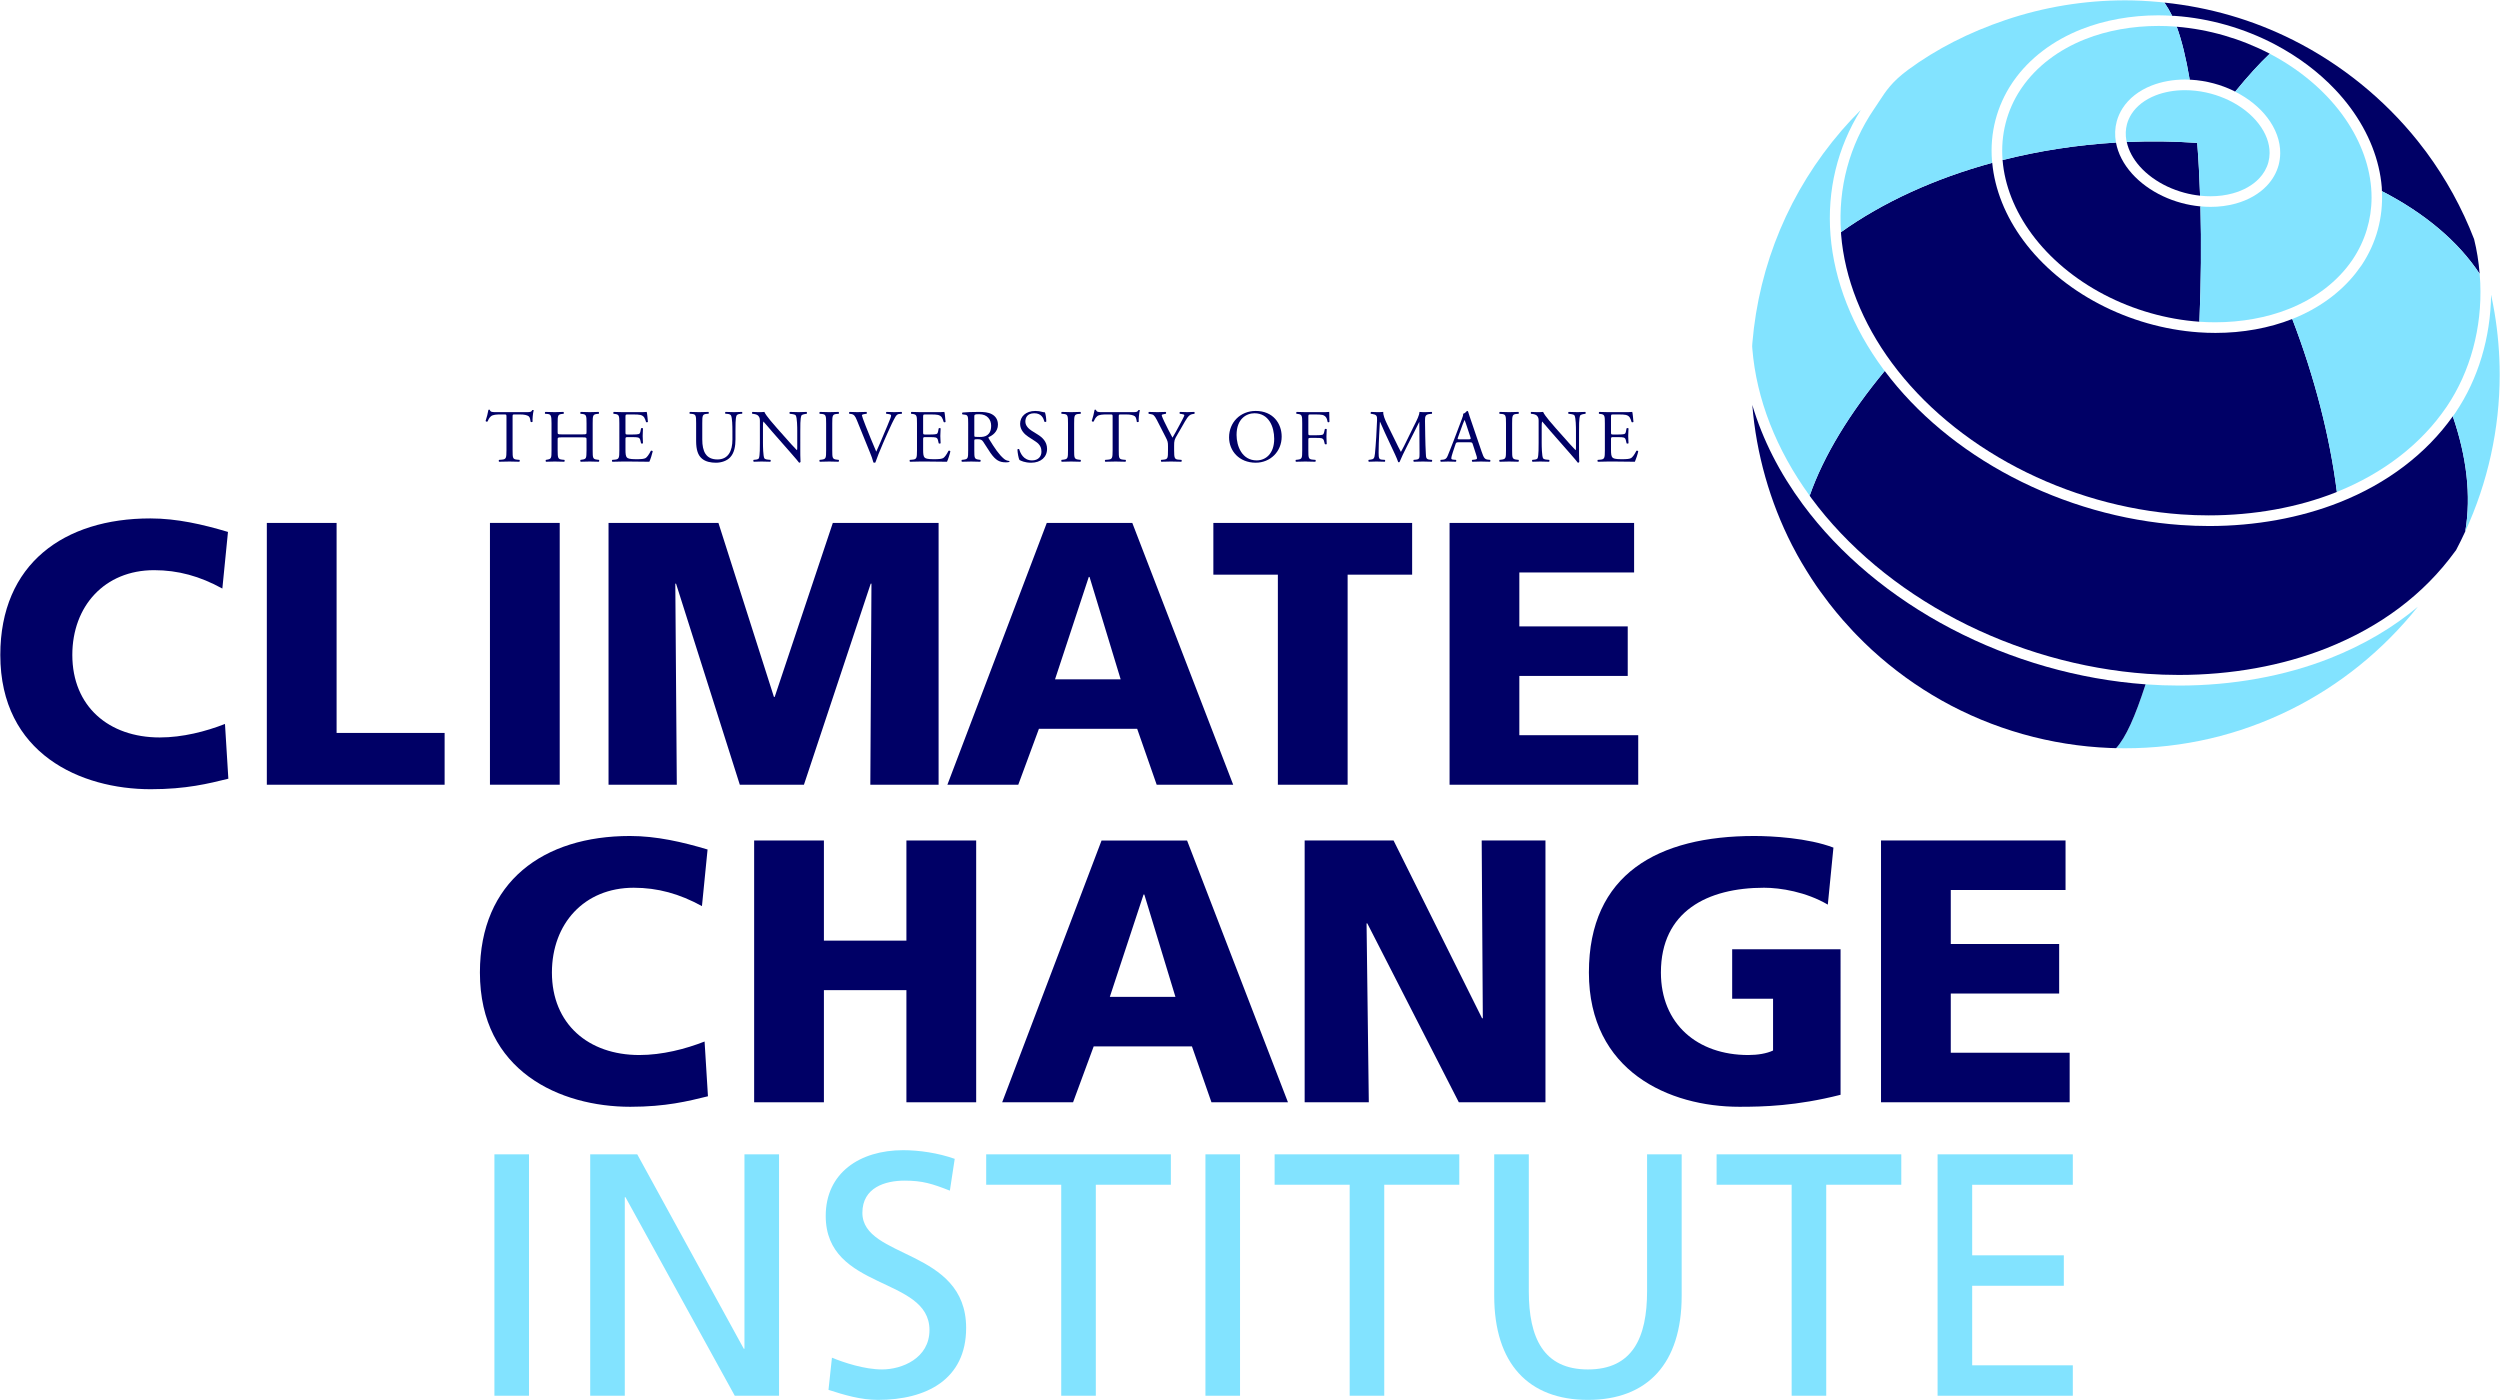 <?xml version="1.0" encoding="UTF-8" standalone="no"?>
<!-- Created with Inkscape (http://www.inkscape.org/) -->

<svg
   xmlns:dc="http://purl.org/dc/elements/1.1/"
   xmlns:cc="http://creativecommons.org/ns#"
   xmlns:rdf="http://www.w3.org/1999/02/22-rdf-syntax-ns#"
   xmlns:svg="http://www.w3.org/2000/svg"
   xmlns="http://www.w3.org/2000/svg"
   xmlns:sodipodi="http://sodipodi.sourceforge.net/DTD/sodipodi-0.dtd"
   xmlns:inkscape="http://www.inkscape.org/namespaces/inkscape"
   id="svg3355"
   version="1.1"
   inkscape:version="0.91 r13725"
   xml:space="preserve"
   width="500.263"
   height="280.188"
   viewBox="0 0 500.263 280.188"
   sodipodi:docname="ccilogo.svg"><defs
     id="defs3359" /><sodipodi:namedview
     pagecolor="#ffffff"
     bordercolor="#666666"
     borderopacity="1"
     objecttolerance="10"
     gridtolerance="10"
     guidetolerance="10"
     inkscape:pageopacity="0"
     inkscape:pageshadow="2"
     inkscape:window-width="1920"
     inkscape:window-height="1056"
     id="namedview3357"
     showgrid="false"
     inkscape:zoom="3.2799465"
     inkscape:cx="250.13126"
     inkscape:cy="140.09375"
     inkscape:window-x="0"
     inkscape:window-y="24"
     inkscape:window-maximized="1"
     inkscape:current-layer="g3363" /><g
     id="g3363"
     inkscape:groupmode="layer"
     inkscape:label="ink_ext_XXXXXX"
     transform="matrix(1.25,0,0,-1.25,0,280.188)"><g
       id="g3365"
       transform="scale(0.1,0.1)"><path
         d="m 820.578,1520.65 c 0,-12.59 0.25,-14.27 7.199,-14.98 l 3.828,-0.34 c 0.711,-0.51 0.481,-2.66 -0.25,-3 -6.82,0.22 -10.898,0.34 -15.679,0.34 -4.809,0 -8.988,-0.12 -16.66,-0.34 -0.711,0.34 -0.938,2.39 0,3 l 4.312,0.34 c 6.84,0.6 7.449,2.39 7.449,14.98 l 0,53.54 c 0,3.71 0,3.83 -3.609,3.83 l -6.57,0 c -5.172,0 -11.75,-0.24 -14.75,-2.99 -2.871,-2.64 -4.082,-5.25 -5.391,-8.28 -0.949,-0.71 -2.629,-0.11 -3.102,0.84 1.903,5.41 3.711,13.07 4.54,17.86 0.382,0.25 1.921,0.35 2.273,0 0.707,-3.81 4.68,-3.72 10.187,-3.72 l 48.512,0 c 6.461,0 7.551,0.26 9.348,3.38 0.59,0.23 1.902,0.1 2.152,-0.39 -1.332,-4.88 -2.152,-14.61 -1.801,-18.2 -0.488,-0.96 -2.519,-0.96 -3.109,-0.25 -0.359,3.01 -1.191,7.44 -2.98,8.76 -2.762,2.04 -7.332,2.99 -13.911,2.99 l -8.5,0 c -3.609,0 -3.488,-0.12 -3.488,-4.08"
         style="fill:#000066;fill-opacity:1;fill-rule:nonzero;stroke:none"
         id="path3367"
         inkscape:connector-curvature="0" /><path
         d="m 898.727,1541.36 c -5.782,0 -6.02,-0.22 -6.02,-3.83 l 0,-16.88 c 0,-12.59 0.609,-14.27 7.32,-14.98 l 3.489,-0.35 c 0.699,-0.5 0.461,-2.65 -0.258,-2.99 -6.453,0.22 -10.551,0.34 -15.211,0.34 -5.16,0 -9.219,-0.25 -13.902,-0.34 -0.707,0.34 -0.969,2.26 -0.219,2.99 l 2.031,0.35 c 6.699,1.18 6.93,2.39 6.93,14.98 l 0,43.1 c 0,12.59 -0.84,14.64 -7.051,15.12 l -3.129,0.2 c -0.711,0.51 -0.48,2.66 0.25,3.02 5.871,-0.1 9.93,-0.36 15.09,-0.36 4.66,0 8.758,0.12 13.879,0.36 0.75,-0.36 0.98,-2.51 0.262,-3.02 l -2.282,-0.2 c -6.961,-0.73 -7.199,-2.53 -7.199,-15.12 l 0,-13.78 c 0,-3.69 0.238,-3.82 6.02,-3.82 l 34.238,0 c 5.75,0 5.98,0.13 5.98,3.82 l 0,13.78 c 0,12.59 -0.23,14.39 -7.289,15.12 l -2.289,0.2 c -0.699,0.51 -0.461,2.66 0.258,3.02 5.5,-0.24 9.57,-0.36 14.48,-0.36 4.68,0 8.75,0.12 14.141,0.36 0.711,-0.36 0.961,-2.51 0.231,-3.02 l -2.512,-0.2 c -6.949,-0.73 -7.18,-2.53 -7.18,-15.12 l 0,-43.1 c 0,-12.59 0.231,-14.13 7.18,-14.98 l 2.883,-0.35 c 0.699,-0.5 0.48,-2.65 -0.243,-2.99 -5.75,0.22 -9.82,0.34 -14.5,0.34 -4.91,0 -9.23,-0.12 -14.48,-0.34 -0.719,0.34 -0.957,2.26 -0.258,2.99 l 2.289,0.35 c 7.289,0.95 7.059,2.39 7.289,14.98 l 0,16.88 c 0,3.61 -0.23,3.83 -5.98,3.83"
         style="fill:#000066;fill-opacity:1;fill-rule:nonzero;stroke:none"
         id="path3369"
         inkscape:connector-curvature="0" /><path
         d="m 991.457,1563.75 c 0,12.47 -0.242,14.27 -7.312,15.12 l -1.93,0.2 c -0.707,0.51 -0.469,2.66 0.262,3.02 5.128,-0.24 9.199,-0.36 14.121,-0.36 l 22.522,0 c 7.67,0 14.72,0 16.17,0.36 0.72,-2.03 1.44,-10.66 1.91,-15.95 -0.47,-0.7 -2.4,-0.95 -2.99,-0.22 -1.79,5.63 -2.87,9.82 -9.11,11.37 -2.51,0.6 -6.34,0.73 -11.62,0.73 l -8.62,0 c -3.59,0 -3.59,-0.25 -3.59,-4.79 l 0,-23.96 c 0,-3.36 0.37,-3.36 3.96,-3.36 l 6.94,0 c 5.03,0 8.74,0.23 10.19,0.71 1.44,0.5 2.27,1.18 2.87,4.2 l 0.96,4.91 c 0.6,0.71 2.64,0.71 3.1,-0.11 0,-2.88 -0.46,-7.54 -0.46,-12.09 0,-4.32 0.46,-8.88 0.46,-11.51 -0.46,-0.82 -2.5,-0.82 -3.1,-0.14 l -1.09,4.71 c -0.47,2.13 -1.3,3.93 -3.71,4.54 -1.68,0.48 -4.54,0.6 -9.22,0.6 l -6.94,0 c -3.59,0 -3.96,-0.12 -3.96,-3.24 l 0,-16.9 c 0,-6.34 0.37,-10.43 2.28,-12.46 1.45,-1.43 3.95,-2.75 14.49,-2.75 9.23,0 12.69,0.47 15.33,1.79 2.17,1.21 5.39,5.39 8.51,11.62 0.83,0.61 2.51,0.26 3,-0.83 -0.85,-4.2 -3.85,-13.41 -5.4,-16.64 -10.77,0.23 -21.44,0.35 -32.09,0.35 l -10.792,0 c -5.141,0 -9.223,-0.12 -16.293,-0.35 -0.707,0.35 -0.957,2.27 -0.258,3 l 3.969,0.34 c 6.832,0.6 7.441,2.4 7.441,14.98"
         style="fill:#000066;fill-opacity:1;fill-rule:nonzero;stroke:none"
         id="path3371"
         inkscape:connector-curvature="0" /><path
         d="m 1172.48,1551.67 c 0,7.42 -0.25,21.19 -2.28,24.8 -0.85,1.42 -2.99,2.27 -5.99,2.51 l -2.98,0.23 c -0.73,0.85 -0.5,2.42 0.22,2.88 4.57,-0.24 9,-0.36 13.67,-0.36 5.04,0 8.26,0.12 12.56,0.36 0.96,-0.62 0.84,-2.15 0.24,-2.88 l -2.87,-0.23 c -2.98,-0.24 -5.38,-1.31 -6,-2.88 -1.78,-3.94 -1.67,-17.74 -1.67,-24.43 l 0,-13.55 c 0,-10.41 -1.67,-21.43 -8.4,-28.62 -5.13,-5.64 -13.98,-8.73 -22.87,-8.73 -8.25,0 -16.52,1.55 -22.4,6.56 -6.33,5.3 -9.32,14.01 -9.32,28.3 l 0,28.26 c 0,12.45 -0.25,14.5 -7.2,15.09 l -2.99,0.23 c -0.7,0.47 -0.49,2.52 0.23,2.88 6,-0.24 10.07,-0.36 14.87,-0.36 4.91,0 8.84,0.12 14.73,0.36 0.72,-0.36 0.95,-2.41 0.23,-2.88 l -2.87,-0.23 c -6.96,-0.59 -7.18,-2.64 -7.18,-15.09 l 0,-25.88 c 0,-19.31 5.98,-32 24.31,-32 17.37,0 23.96,13.68 23.96,31.88"
         style="fill:#000066;fill-opacity:1;fill-rule:nonzero;stroke:none"
         id="path3373"
         inkscape:connector-curvature="0" /><path
         d="m 1281.14,1523.06 c 0,-3.59 0,-17.87 0.36,-20.98 -0.24,-0.71 -0.97,-1.31 -2.26,-1.31 -1.45,2.02 -4.94,6.2 -15.36,18.07 l -27.77,31.64 c -3.24,3.7 -11.4,13.52 -13.91,16.15 l -0.24,0 c -0.48,-1.44 -0.59,-4.18 -0.59,-7.77 l 0,-26.11 c 0,-5.66 0.25,-21.21 2.16,-24.81 0.84,-1.32 3.1,-2.03 6.1,-2.27 l 3.71,-0.34 c 0.71,-0.96 0.6,-2.41 -0.24,-3 -5.39,0.22 -9.57,0.34 -14.01,0.34 -5.04,0 -8.27,-0.12 -12.45,-0.34 -0.84,0.59 -0.96,2.26 -0.25,3 l 3.24,0.34 c 2.75,0.24 4.66,1.07 5.26,2.39 1.69,4.32 1.56,18.95 1.56,24.69 l 0,34.59 c 0,3.38 -0.12,5.9 -2.63,8.65 -1.68,1.68 -4.55,2.52 -7.43,2.88 l -2.04,0.21 c -0.71,0.76 -0.71,2.55 0.26,3.01 5.02,-0.36 11.37,-0.36 13.52,-0.36 1.92,0 3.96,0.12 5.5,0.36 2.4,-6.1 16.66,-21.94 20.49,-26.35 l 11.61,-13.05 c 8.15,-9.34 14.16,-15.92 19.78,-21.7 l 0.23,0 c 0.5,0.61 0.5,2.52 0.5,5.05 l 0,25.63 c 0,5.64 -0.13,21.19 -2.39,24.81 -0.74,1.07 -2.64,1.79 -7.46,2.39 l -2.03,0.21 c -0.83,0.76 -0.72,2.65 0.25,3.01 5.5,-0.24 9.6,-0.36 14.12,-0.36 5.16,0 8.27,0.12 12.34,0.36 0.97,-0.61 0.97,-2.25 0.27,-3.01 l -1.7,-0.21 c -3.82,-0.6 -6.22,-1.57 -6.7,-2.53 -2.05,-4.32 -1.8,-19.16 -1.8,-24.67"
         style="fill:#000066;fill-opacity:1;fill-rule:nonzero;stroke:none"
         id="path3375"
         inkscape:connector-curvature="0" /><path
         d="m 1322.5,1563.51 c 0,12.71 -0.24,14.77 -7.31,15.36 l -3,0.21 c -0.73,0.5 -0.48,2.65 0.23,3.01 6,-0.24 10.08,-0.36 15.09,-0.36 4.79,0 8.88,0.12 14.87,0.36 0.72,-0.36 0.96,-2.51 0.24,-3.01 l -2.99,-0.21 c -7.09,-0.59 -7.33,-2.65 -7.33,-15.36 l 0,-42.64 c 0,-12.69 0.24,-14.35 7.33,-15.2 l 2.99,-0.34 c 0.72,-0.51 0.48,-2.66 -0.24,-3 -5.99,0.22 -10.08,0.34 -14.87,0.34 -5.01,0 -9.09,-0.12 -15.09,-0.34 -0.71,0.34 -0.96,2.26 -0.23,3 l 3,0.34 c 7.07,0.85 7.31,2.51 7.31,15.2"
         style="fill:#000066;fill-opacity:1;fill-rule:nonzero;stroke:none"
         id="path3377"
         inkscape:connector-curvature="0" /><path
         d="m 1371.62,1569.04 c -2.75,6.71 -4.57,9.24 -9.71,9.83 l -2.17,0.21 c -0.82,0.76 -0.7,2.4 0.26,3.02 3.48,-0.25 7.3,-0.36 12.46,-0.36 5.25,0 9.46,0.11 14.49,0.36 0.84,-0.46 1.08,-2.26 0.24,-3.02 l -1.8,-0.21 c -4.54,-0.59 -5.5,-1.31 -5.64,-2.27 0.23,-1.19 2.29,-7.68 6,-16.8 5.52,-13.89 11.03,-27.64 17,-41.32 3.71,7.9 8.87,20.25 11.51,26.61 3.59,8.13 9.1,21.66 11.13,26.82 0.96,2.52 1.09,3.84 1.09,4.69 0,0.84 -1.21,1.8 -5.41,2.27 l -2.15,0.21 c -0.84,0.76 -0.58,2.56 0.25,3.02 3.35,-0.25 7.92,-0.36 12.46,-0.36 3.95,0 7.67,0.11 11.63,0.36 0.82,-0.46 0.82,-2.42 0.23,-3.02 l -3.6,-0.21 c -2.87,-0.24 -4.68,-1.69 -6.23,-4.2 -3.36,-5.63 -8.02,-15.32 -13.41,-27.54 l -6.48,-14.73 c -4.78,-11.06 -10.41,-24.92 -12.45,-31.27 -0.36,-0.25 -0.86,-0.35 -1.3,-0.35 -0.61,0 -1.22,0.1 -1.81,0.35 -1.32,5.02 -3.36,10.89 -5.53,15.94"
         style="fill:#000066;fill-opacity:1;fill-rule:nonzero;stroke:none"
         id="path3379"
         inkscape:connector-curvature="0" /><path
         d="m 1467.95,1563.75 c 0,12.47 -0.24,14.27 -7.31,15.12 l -1.93,0.2 c -0.7,0.51 -0.45,2.66 0.25,3.02 5.14,-0.24 9.21,-0.36 14.14,-0.36 l 22.51,0 c 7.67,0 14.73,0 16.17,0.36 0.73,-2.03 1.43,-10.66 1.91,-15.95 -0.48,-0.7 -2.39,-0.95 -2.99,-0.22 -1.79,5.63 -2.87,9.82 -9.1,11.37 -2.52,0.6 -6.34,0.73 -11.62,0.73 l -8.61,0 c -3.6,0 -3.6,-0.25 -3.6,-4.79 l 0,-23.96 c 0,-3.36 0.36,-3.36 3.94,-3.36 l 6.95,0 c 5.04,0 8.75,0.23 10.19,0.71 1.44,0.5 2.28,1.18 2.88,4.2 l 0.96,4.91 c 0.59,0.71 2.63,0.71 3.11,-0.11 0,-2.88 -0.48,-7.54 -0.48,-12.09 0,-4.32 0.48,-8.88 0.48,-11.51 -0.48,-0.82 -2.52,-0.82 -3.11,-0.14 l -1.09,4.71 c -0.47,2.13 -1.31,3.93 -3.71,4.54 -1.69,0.48 -4.55,0.6 -9.23,0.6 l -6.95,0 c -3.58,0 -3.94,-0.12 -3.94,-3.24 l 0,-16.9 c 0,-6.34 0.36,-10.43 2.28,-12.46 1.43,-1.43 3.93,-2.75 14.49,-2.75 9.22,0 12.69,0.47 15.33,1.79 2.16,1.21 5.38,5.39 8.51,11.62 0.82,0.61 2.51,0.26 2.99,-0.83 -0.84,-4.2 -3.83,-13.41 -5.39,-16.64 -10.78,0.23 -21.44,0.35 -32.1,0.35 l -10.78,0 c -5.15,0 -9.24,-0.12 -16.3,-0.35 -0.71,0.35 -0.94,2.27 -0.25,3 l 3.98,0.34 c 6.81,0.6 7.42,2.4 7.42,14.98"
         style="fill:#000066;fill-opacity:1;fill-rule:nonzero;stroke:none"
         id="path3381"
         inkscape:connector-curvature="0" /><path
         d="m 1559.71,1546.53 c 0,-2.15 0,-3.49 0.36,-3.96 0.35,-0.36 2.14,-0.6 8.26,-0.6 4.31,0 8.87,0.47 12.33,3.12 3.23,2.49 6.01,6.7 6.01,14.85 0,9.47 -5.88,18.46 -19.17,18.46 -7.43,0 -7.79,-0.5 -7.79,-3.84 l 0,-28.03 z m -9.81,17.11 c 0,11.39 -0.37,13.42 -5.28,14.02 l -3.85,0.47 c -0.83,0.61 -0.83,2.52 0.12,3 6.73,0.6 14.98,0.96 26.72,0.96 7.43,0 14.49,-0.62 20.02,-3.59 5.73,-2.99 9.92,-8.4 9.92,-16.78 0,-11.38 -8.96,-17.57 -14.96,-19.99 -0.58,-0.73 0,-1.92 0.61,-2.88 9.57,-15.46 15.91,-25.04 24.07,-31.89 2.03,-1.78 5.03,-3.11 8.25,-3.36 0.61,-0.22 0.72,-1.18 0.12,-1.64 -1.09,-0.37 -3,-0.6 -5.26,-0.6 -10.18,0 -16.28,3 -24.78,15.08 -3.14,4.43 -8.05,12.71 -11.76,18.1 -1.8,2.61 -3.71,3.83 -8.49,3.83 -5.4,0 -5.64,-0.14 -5.64,-2.65 l 0,-15.08 c 0,-12.59 0.24,-14.02 7.2,-14.98 l 2.52,-0.34 c 0.7,-0.61 0.46,-2.66 -0.26,-3 -5.39,0.23 -9.46,0.34 -14.25,0.34 -5.03,0 -9.34,-0.11 -14.98,-0.34 -0.71,0.34 -0.95,2.15 -0.24,3 l 3,0.34 c 6.94,0.85 7.19,2.39 7.19,14.98"
         style="fill:#000066;fill-opacity:1;fill-rule:nonzero;stroke:none"
         id="path3383"
         inkscape:connector-curvature="0" /><path
         d="m 1650.64,1500.77 c -10.06,0 -16.4,3.09 -18.68,4.41 -1.44,2.63 -3,11.15 -3.23,16.76 0.6,0.85 2.4,1.12 2.87,0.37 1.81,-6.11 6.72,-17.84 20.6,-17.84 10.07,0 14.98,6.58 14.98,13.78 0,5.25 -1.08,11.14 -9.82,16.76 l -11.4,7.42 c -5.98,3.97 -12.92,10.78 -12.92,20.63 0,11.36 8.85,20.58 24.44,20.58 3.72,0 8.01,-0.6 11.15,-1.55 1.54,-0.36 3.22,-0.71 4.17,-0.71 1.08,-2.88 2.16,-9.59 2.16,-14.63 -0.47,-0.72 -2.41,-1.08 -3,-0.35 -1.54,5.76 -4.78,13.54 -16.28,13.54 -11.74,0 -14.24,-7.78 -14.24,-13.31 0,-6.95 5.73,-11.86 10.16,-14.72 l 9.6,-6 c 7.54,-4.66 14.97,-11.62 14.97,-23 0,-13.18 -9.94,-22.14 -25.53,-22.14"
         style="fill:#000066;fill-opacity:1;fill-rule:nonzero;stroke:none"
         id="path3385"
         inkscape:connector-curvature="0" /><path
         d="m 1709.71,1563.51 c 0,12.71 -0.23,14.77 -7.29,15.36 l -3,0.21 c -0.72,0.5 -0.49,2.65 0.24,3.01 5.98,-0.24 10.05,-0.36 15.1,-0.36 4.77,0 8.87,0.12 14.84,0.36 0.73,-0.36 0.95,-2.51 0.25,-3.01 l -3,-0.21 c -7.07,-0.59 -7.32,-2.65 -7.32,-15.36 l 0,-42.64 c 0,-12.69 0.25,-14.35 7.32,-15.2 l 3,-0.34 c 0.7,-0.51 0.48,-2.66 -0.25,-3 -5.97,0.22 -10.07,0.34 -14.84,0.34 -5.05,0 -9.12,-0.12 -15.1,-0.34 -0.73,0.34 -0.96,2.26 -0.24,3 l 3,0.34 c 7.06,0.85 7.29,2.51 7.29,15.2"
         style="fill:#000066;fill-opacity:1;fill-rule:nonzero;stroke:none"
         id="path3387"
         inkscape:connector-curvature="0" /><path
         d="m 1790.95,1520.65 c 0,-12.59 0.23,-14.27 7.18,-14.98 l 3.85,-0.34 c 0.69,-0.51 0.46,-2.66 -0.27,-3 -6.82,0.22 -10.88,0.34 -15.68,0.34 -4.8,0 -8.99,-0.12 -16.64,-0.34 -0.72,0.34 -0.96,2.39 0,3 l 4.29,0.34 c 6.85,0.6 7.45,2.39 7.45,14.98 l 0,53.54 c 0,3.71 0,3.83 -3.6,3.83 l -6.58,0 c -5.17,0 -11.74,-0.24 -14.74,-2.99 -2.88,-2.64 -4.07,-5.25 -5.41,-8.28 -0.94,-0.71 -2.61,-0.11 -3.09,0.84 1.9,5.41 3.71,13.07 4.54,17.86 0.36,0.25 1.92,0.35 2.27,0 0.73,-3.81 4.69,-3.72 10.19,-3.72 l 48.5,0 c 6.48,0 7.55,0.26 9.34,3.38 0.61,0.23 1.93,0.1 2.18,-0.39 -1.32,-4.88 -2.18,-14.61 -1.8,-18.2 -0.48,-0.96 -2.52,-0.96 -3.13,-0.25 -0.35,3.01 -1.18,7.44 -3,8.76 -2.75,2.04 -7.29,2.99 -13.88,2.99 l -8.49,0 c -3.6,0 -3.48,-0.12 -3.48,-4.08"
         style="fill:#000066;fill-opacity:1;fill-rule:nonzero;stroke:none"
         id="path3389"
         inkscape:connector-curvature="0" /><path
         d="m 1879.59,1520.87 c 0,-12.81 0.73,-14.73 7.2,-15.21 l 4.53,-0.34 c 0.73,-0.73 0.51,-2.65 -0.24,-2.99 -7.4,0.22 -11.49,0.34 -16.28,0.34 -5.03,0 -9.34,-0.12 -15.68,-0.34 -0.71,0.34 -0.98,2.26 -0.26,2.99 l 3.75,0.34 c 6.93,0.72 7.16,2.4 7.16,15.21 l 0,6.13 c 0,6.58 -0.36,8.13 -3.81,14.83 l -14.13,27.58 c -4.1,7.89 -5.9,8.48 -9.49,9.1 l -3.35,0.56 c -0.72,0.87 -0.6,2.56 0.25,3.02 3.84,-0.24 8.13,-0.36 13.89,-0.36 5.5,0 9.83,0.12 12.83,0.36 1.06,-0.36 1.06,-2.26 0.34,-3.02 l -1.54,-0.2 c -4.21,-0.73 -5.03,-1.2 -5.03,-2.17 0,-1.18 3.1,-8.04 3.7,-9.25 4.43,-8.85 8.87,-18.3 13.53,-26.56 3.71,6.33 7.68,13.29 11.27,20.21 3.35,6.23 7.78,14.42 7.78,15.84 0,0.73 -2.15,1.57 -5.03,1.93 l -2.15,0.2 c -0.85,0.87 -0.73,2.56 0.24,3.02 4.3,-0.24 7.78,-0.36 11.5,-0.36 3.7,0 7.05,0.12 11.13,0.36 0.98,-0.61 1.07,-2.26 0.23,-3.02 l -3.35,-0.56 c -6.22,-0.96 -9.82,-8.64 -15.8,-18.94 l -7.54,-13.05 c -5.39,-8.99 -5.65,-10.18 -5.65,-19.43"
         style="fill:#000066;fill-opacity:1;fill-rule:nonzero;stroke:none"
         id="path3391"
         inkscape:connector-curvature="0" /><path
         d="m 2039.79,1538.86 c 0,19.75 -8.75,41.08 -31.65,41.08 -12.43,0 -28.6,-8.51 -28.6,-34.73 0,-17.76 8.63,-40.73 32.22,-40.73 14.37,0 28.03,10.78 28.03,34.38 m -72.24,2.5 c 0,23.95 17.96,42.29 42.66,42.29 27.67,0 41.55,-20 41.55,-41.08 0,-24.2 -18.43,-41.8 -41.55,-41.8 -26.61,0 -42.66,19.03 -42.66,40.59"
         style="fill:#000066;fill-opacity:1;fill-rule:nonzero;stroke:none"
         id="path3393"
         inkscape:connector-curvature="0" /><path
         d="m 2094.44,1547.94 c 0,-3.22 0.35,-3.22 3.96,-3.22 l 8.13,0 c 4.9,0 8.76,0.23 10.18,0.71 1.31,0.48 2.27,1.09 3,4.19 l 1.08,4.78 c 0.58,0.74 2.64,0.74 3.1,0 0,-2.85 -0.46,-7.65 -0.46,-12.08 0,-4.31 0.46,-8.85 0.46,-11.63 -0.46,-0.7 -2.25,-0.7 -3.1,0 l -1.2,4.69 c -0.46,2.15 -1.57,3.83 -3.83,4.55 -1.68,0.47 -4.68,0.59 -9.23,0.59 l -8.13,0 c -3.61,0 -3.96,-0.12 -3.96,-3.24 l 0,-16.63 c 0,-12.59 0.23,-14.39 7.31,-14.99 l 4.05,-0.34 c 0.73,-0.51 0.5,-2.65 -0.23,-3 -7.07,0.23 -11.13,0.35 -15.93,0.35 -5.28,0 -9.34,-0.12 -14.98,-0.35 -0.71,0.35 -0.95,2.27 -0.24,3 l 3.01,0.34 c 6.93,0.85 7.2,2.4 7.2,14.99 l 0,43.1 c 0,12.59 -0.27,14.27 -7.2,15.12 l -1.92,0.2 c -0.72,0.51 -0.48,2.66 0.23,3.02 5.04,-0.24 9.11,-0.36 13.9,-0.36 l 22.05,0 c 7.63,0 14.61,0 16.17,0.36 0,-5.5 0.12,-11.26 0.35,-15.83 -0.35,-0.7 -2.03,-1.07 -2.88,-0.34 -0.96,5.39 -2.39,9.71 -8.38,11.38 -2.63,0.59 -6.58,0.72 -11.63,0.72 l -7.29,0 c -3.59,0 -3.59,-0.25 -3.59,-4.79"
         style="fill:#000066;fill-opacity:1;fill-rule:nonzero;stroke:none"
         id="path3395"
         inkscape:connector-curvature="0" /><path
         d="m 2234.25,1534.65 c 2.75,-5.62 5.38,-11.14 8.26,-16.4 l 0.24,0 c 3.24,5.62 6.25,11.84 9.23,17.97 l 11.23,22.87 c 5.54,10.92 8.9,17.5 9.13,23 4.07,-0.36 6.6,-0.36 8.98,-0.36 3.01,0 6.96,0.12 10.66,0.36 0.72,-0.46 0.72,-2.51 0.12,-3.02 l -2.52,-0.2 c -7.54,-0.85 -8.49,-3.02 -8.37,-11.42 0.25,-12.67 0.34,-34.81 1.32,-52.08 0.34,-5.98 0.23,-9.11 5.87,-9.7 l 3.84,-0.35 c 0.7,-0.73 0.58,-2.54 -0.26,-2.99 -4.91,0.22 -9.82,0.34 -14.12,0.34 -4.21,0 -9.61,-0.12 -14.5,-0.34 -0.84,0.59 -0.96,2.26 -0.24,2.99 l 3.47,0.35 c 5.87,0.59 5.87,2.51 5.87,10.18 l -0.35,49.96 -0.24,0 c -0.85,-1.35 -5.41,-10.92 -7.8,-15.58 l -10.64,-20.97 c -5.39,-10.56 -10.8,-21.79 -12.93,-27.3 -0.26,-0.37 -0.74,-0.48 -1.21,-0.48 -0.24,0 -0.84,0.11 -1.09,0.48 -2.04,6.33 -7.8,18.09 -10.53,23.95 l -10.78,23.11 c -2.52,5.52 -5.03,11.73 -7.66,17.24 l -0.25,0 c -0.47,-7.4 -0.84,-14.34 -1.19,-21.31 -0.37,-7.28 -0.85,-17.95 -0.85,-28.14 0,-8.87 0.71,-10.8 5.4,-11.14 l 4.55,-0.35 c 0.84,-0.73 0.71,-2.65 -0.12,-2.99 -4.07,0.22 -8.74,0.34 -13.31,0.34 -3.82,0 -8.14,-0.12 -12.21,-0.34 -0.73,0.59 -0.95,2.39 -0.24,2.99 l 2.63,0.35 c 5.03,0.59 6.71,1.45 7.44,9.81 0.71,7.91 1.29,14.51 2.03,26.35 0.6,9.96 1.07,20.11 1.32,26.72 0.24,7.56 -0.72,9.12 -8.01,10.32 l -1.96,0.2 c -0.56,0.77 -0.44,2.56 0.49,3.02 3.62,-0.24 6.49,-0.36 9.48,-0.36 2.75,0 5.99,0 9.94,0.36 -0.48,-4.66 2.52,-12.08 6.23,-19.77"
         style="fill:#000066;fill-opacity:1;fill-rule:nonzero;stroke:none"
         id="path3397"
         inkscape:connector-curvature="0" /><path
         d="m 2333.93,1541.14 c -0.97,-2.76 -0.84,-2.9 2.52,-2.9 l 14.73,0 c 3.49,0 3.73,0.49 2.62,3.73 l -6.45,19.53 c -0.96,2.85 -2.05,6.1 -2.76,7.54 l -0.23,0 c -0.38,-0.61 -1.56,-3.48 -2.88,-7.09 l -7.55,-20.81 z m 23.71,-10.69 c -0.82,2.64 -1.32,3.01 -4.91,3.01 l -18.07,0 c -3,0 -3.72,-0.37 -4.56,-2.89 l -4.19,-12.57 c -1.78,-5.38 -2.64,-8.62 -2.64,-9.95 0,-1.43 0.6,-2.14 3.46,-2.39 l 3.98,-0.34 c 0.83,-0.61 0.83,-2.54 -0.25,-3 -3.11,0.23 -6.82,0.23 -12.45,0.34 -3.96,0 -8.28,-0.24 -11.51,-0.34 -0.71,0.46 -0.96,2.39 -0.23,3 l 3.94,0.34 c 2.88,0.25 5.52,1.53 7.18,5.87 2.16,5.53 5.53,13.32 10.56,26.7 l 12.21,32.36 c 1.68,4.32 2.39,6.58 2.04,8.48 2.88,0.87 4.91,3.02 6.22,4.57 0.72,0 1.56,-0.25 1.79,-1.07 1.56,-5.28 3.5,-10.79 5.3,-16.06 l 16.38,-48.14 c 3.49,-10.32 5.07,-12.11 10.18,-12.71 l 3.26,-0.34 c 0.83,-0.61 0.61,-2.54 0,-3 -4.94,0.23 -9.1,0.34 -14.49,0.34 -5.76,0 -10.32,-0.24 -13.79,-0.34 -0.95,0.46 -1.07,2.39 -0.23,3 l 3.48,0.34 c 2.5,0.25 4.2,0.96 4.2,2.15 0,1.32 -0.62,3.49 -1.59,6.35"
         style="fill:#000066;fill-opacity:1;fill-rule:nonzero;stroke:none"
         id="path3399"
         inkscape:connector-curvature="0" /><path
         d="m 2410.87,1563.51 c 0,12.71 -0.25,14.77 -7.33,15.36 l -2.99,0.21 c -0.7,0.5 -0.46,2.65 0.25,3.01 5.99,-0.24 10.07,-0.36 15.09,-0.36 4.78,0 8.87,0.12 14.84,0.36 0.75,-0.36 0.97,-2.51 0.25,-3.01 l -3,-0.21 c -7.06,-0.59 -7.31,-2.65 -7.31,-15.36 l 0,-42.64 c 0,-12.69 0.25,-14.35 7.31,-15.2 l 3,-0.34 c 0.72,-0.51 0.5,-2.66 -0.25,-3 -5.97,0.22 -10.06,0.34 -14.84,0.34 -5.02,0 -9.1,-0.12 -15.09,-0.34 -0.71,0.34 -0.95,2.26 -0.25,3 l 2.99,0.34 c 7.08,0.85 7.33,2.51 7.33,15.2"
         style="fill:#000066;fill-opacity:1;fill-rule:nonzero;stroke:none"
         id="path3401"
         inkscape:connector-curvature="0" /><path
         d="m 2527.79,1523.06 c 0,-3.59 0,-17.87 0.36,-20.98 -0.25,-0.71 -0.97,-1.31 -2.28,-1.31 -1.44,2.02 -4.93,6.2 -15.34,18.07 l -27.79,31.64 c -3.24,3.7 -11.39,13.52 -13.89,16.15 l -0.23,0 c -0.49,-1.44 -0.62,-4.18 -0.62,-7.77 l 0,-26.11 c 0,-5.66 0.24,-21.21 2.16,-24.81 0.84,-1.32 3.11,-2.03 6.12,-2.27 l 3.71,-0.34 c 0.7,-0.96 0.6,-2.41 -0.25,-3 -5.38,0.22 -9.58,0.34 -14.01,0.34 -5.03,0 -8.27,-0.12 -12.46,-0.34 -0.84,0.59 -0.97,2.26 -0.24,3 l 3.25,0.34 c 2.75,0.24 4.66,1.07 5.25,2.39 1.7,4.32 1.57,18.95 1.57,24.69 l 0,34.59 c 0,3.38 -0.14,5.9 -2.64,8.65 -1.67,1.68 -4.55,2.52 -7.43,2.88 l -2.04,0.21 c -0.71,0.76 -0.71,2.55 0.24,3.01 5.05,-0.36 11.39,-0.36 13.54,-0.36 1.91,0 3.94,0.12 5.51,0.36 2.39,-6.1 16.66,-21.94 20.49,-26.35 l 11.62,-13.05 c 8.14,-9.34 14.12,-15.92 19.76,-21.7 l 0.24,0 c 0.48,0.61 0.48,2.52 0.48,5.05 l 0,25.63 c 0,5.64 -0.13,21.19 -2.39,24.81 -0.75,1.07 -2.63,1.79 -7.44,2.39 l -2.04,0.21 c -0.82,0.76 -0.71,2.65 0.26,3.01 5.48,-0.24 9.59,-0.36 14.13,-0.36 5.14,0 8.27,0.12 12.32,0.36 0.97,-0.61 0.97,-2.25 0.25,-3.01 l -1.69,-0.21 c -3.82,-0.6 -6.22,-1.57 -6.69,-2.53 -2.04,-4.32 -1.79,-19.16 -1.79,-24.67"
         style="fill:#000066;fill-opacity:1;fill-rule:nonzero;stroke:none"
         id="path3403"
         inkscape:connector-curvature="0" /><path
         d="m 2569.13,1563.75 c 0,12.47 -0.25,14.27 -7.3,15.12 l -1.94,0.2 c -0.7,0.51 -0.45,2.66 0.25,3.02 5.13,-0.24 9.22,-0.36 14.13,-0.36 l 22.53,0 c 7.66,0 14.73,0 16.18,0.36 0.7,-2.03 1.41,-10.66 1.91,-15.95 -0.5,-0.7 -2.4,-0.95 -3,-0.22 -1.79,5.63 -2.88,9.82 -9.11,11.37 -2.5,0.6 -6.33,0.73 -11.61,0.73 l -8.62,0 c -3.59,0 -3.59,-0.25 -3.59,-4.79 l 0,-23.96 c 0,-3.36 0.37,-3.36 3.96,-3.36 l 6.95,0 c 5.02,0 8.73,0.23 10.17,0.71 1.42,0.5 2.25,1.18 2.85,4.2 l 0.97,4.91 c 0.6,0.71 2.64,0.71 3.13,-0.11 0,-2.88 -0.49,-7.54 -0.49,-12.09 0,-4.32 0.49,-8.88 0.49,-11.51 -0.49,-0.82 -2.53,-0.82 -3.13,-0.14 l -1.08,4.71 c -0.49,2.13 -1.32,3.93 -3.71,4.54 -1.68,0.48 -4.55,0.6 -9.2,0.6 l -6.95,0 c -3.59,0 -3.96,-0.12 -3.96,-3.24 l 0,-16.9 c 0,-6.34 0.37,-10.43 2.28,-12.46 1.43,-1.43 3.93,-2.75 14.47,-2.75 9.24,0 12.7,0.47 15.33,1.79 2.17,1.21 5.41,5.39 8.51,11.62 0.86,0.61 2.5,0.26 3,-0.83 -0.84,-4.2 -3.84,-13.41 -5.38,-16.64 -10.79,0.23 -21.46,0.35 -32.1,0.35 l -10.8,0 c -5.14,0 -9.22,-0.12 -16.28,-0.35 -0.73,0.35 -0.95,2.27 -0.26,3 l 3.97,0.34 c 6.83,0.6 7.43,2.4 7.43,14.98"
         style="fill:#000066;fill-opacity:1;fill-rule:nonzero;stroke:none"
         id="path3405"
         inkscape:connector-curvature="0" /><path
         d="m 365.555,994.91 c -31.828,-7.808 -67.258,-16.82 -124.289,-16.82 -111.68,0 -240.77,56.43 -240.77,214.95 0,145.91 102.059,218.55 240.172,218.55 42.629,0 84.059,-9.61 124.289,-21.62 l -9.012,-90.65 c -36.019,19.81 -70.847,29.42 -109.269,29.42 -79.25,0 -130.899,-57.64 -130.899,-135.7 0,-82.27 58.25,-132.09 139.911,-132.09 36.617,0 73.839,9.6 104.468,21.62"
         style="fill:#000066;fill-opacity:1;fill-rule:nonzero;stroke:none"
         id="path3407"
         inkscape:connector-curvature="0" /><path
         d="m 427.156,1404.39 111.68,0 0,-336.23 172.93,0 0,-82.851 -284.61,0"
         style="fill:#000066;fill-opacity:1;fill-rule:nonzero;stroke:none"
         id="path3409"
         inkscape:connector-curvature="0" /><path
         d="m 784.336,985.309 111.672,0 0,419.082 -111.672,0 0,-419.082 z"
         style="fill:#000066;fill-opacity:1;fill-rule:nonzero;stroke:none"
         id="path3411"
         inkscape:connector-curvature="0" /><path
         d="m 974.168,1404.39 175.922,0 88.86,-278.59 1.2,0 93.06,278.59 169.33,0 0,-419.081 -109.29,0 1.8,321.811 -1.19,0 -106.88,-321.811 -102.68,0 -102.06,321.811 -1.19,0 2.39,-321.811 -109.272,0"
         style="fill:#000066;fill-opacity:1;fill-rule:nonzero;stroke:none"
         id="path3413"
         inkscape:connector-curvature="0" /><path
         d="m 1744.18,1317.94 -1.2,0 -54.04,-163.93 105.06,0 -49.82,163.93 z m -68.45,86.45 136.9,0 161.51,-419.089 -122.48,0 -31.22,89.459 -157.3,0 -33.03,-89.459 -113.48,0"
         style="fill:#000066;fill-opacity:1;fill-rule:nonzero;stroke:none"
         id="path3415"
         inkscape:connector-curvature="0" /><path
         d="m 2045.67,1321.54 -103.27,0 0,82.85 318.21,0 0,-82.85 -103.27,0 0,-336.231 -111.67,0"
         style="fill:#000066;fill-opacity:1;fill-rule:nonzero;stroke:none"
         id="path3417"
         inkscape:connector-curvature="0" /><path
         d="m 2320.53,1404.39 295.41,0 0,-79.26 -183.73,0 0,-86.44 173.52,0 0,-79.26 -173.52,0 0,-94.86 190.33,0 0,-79.261 -302.01,0"
         style="fill:#000066;fill-opacity:1;fill-rule:nonzero;stroke:none"
         id="path3419"
         inkscape:connector-curvature="0" /><path
         d="m 1133.32,486.539 c -31.83,-7.809 -67.25,-16.82 -124.29,-16.82 -111.682,0 -240.764,56.429 -240.764,214.949 0,145.891 102.07,218.551 240.164,218.551 42.62,0 84.06,-9.61 124.28,-21.617 l -9,-90.653 c -36.02,19.813 -70.85,29.422 -109.28,29.422 -79.242,0 -130.895,-57.66 -130.895,-135.703 0,-82.27 58.25,-132.09 139.915,-132.09 36.62,0 73.84,9.602 104.47,21.621"
         style="fill:#000066;fill-opacity:1;fill-rule:nonzero;stroke:none"
         id="path3421"
         inkscape:connector-curvature="0" /><path
         d="m 1207.27,896.012 111.67,0 0,-160.313 132.08,0 0,160.313 111.68,0 0,-419.082 -111.68,0 0,179.511 -132.08,0 0,-179.511 -111.67,0"
         style="fill:#000066;fill-opacity:1;fill-rule:nonzero;stroke:none"
         id="path3423"
         inkscape:connector-curvature="0" /><path
         d="m 1831.86,809.539 -1.2,0 -54.03,-163.91 105.06,0 -49.83,163.91 z m -68.45,86.461 136.89,0 161.52,-419.082 -122.48,0 -31.23,89.461 -157.31,0 -33.02,-89.461 -113.48,0"
         style="fill:#000066;fill-opacity:1;fill-rule:nonzero;stroke:none"
         id="path3425"
         inkscape:connector-curvature="0" /><path
         d="m 2088.55,896.012 142.31,0 141.69,-284.594 1.22,0 -1.81,284.594 102.08,0 0,-419.082 -138.7,0 -146.51,286.379 -1.19,0 3.6,-286.379 -102.69,0"
         style="fill:#000066;fill-opacity:1;fill-rule:nonzero;stroke:none"
         id="path3427"
         inkscape:connector-curvature="0" /><path
         d="m 2946.45,488.918 c -70.85,-18.008 -123.68,-19.199 -162.11,-19.199 -111.68,0 -240.76,56.429 -240.76,214.941 0,157.91 111.06,218.559 264.78,218.559 27.62,0 85.85,-3.008 126.68,-18.617 l -9,-91.25 c -34.83,20.386 -75.65,27.019 -102.08,27.019 -90.66,0 -165.11,-37.84 -165.11,-135.711 0,-82.262 58.24,-132.09 139.9,-132.09 15.01,0 29.42,2.399 39.63,7.211 l 0,82.848 -65.45,0 0,79.262 173.52,0"
         style="fill:#000066;fill-opacity:1;fill-rule:nonzero;stroke:none"
         id="path3429"
         inkscape:connector-curvature="0" /><path
         d="m 3011.21,896.012 295.4,0 0,-79.262 -183.72,0 0,-86.441 173.51,0 0,-79.258 -173.51,0 0,-94.86 190.32,0 0,-79.261 -302,0"
         style="fill:#000066;fill-opacity:1;fill-rule:nonzero;stroke:none"
         id="path3431"
         inkscape:connector-curvature="0" /><path
         d="m 791.477,7.141 55.352,0 0,386.449 -55.352,0 0,-386.449 z"
         style="fill:#82e3ff;fill-opacity:1;fill-rule:nonzero;stroke:none"
         id="path3433"
         inkscape:connector-curvature="0" /><path
         d="m 944.828,393.59 75.302,0 170.51,-311.149 1.11,0 0,311.149 55.37,0 0,-386.449 -70.87,0 -174.95,317.8 -1.11,0 0,-317.8 -55.362,0"
         style="fill:#82e3ff;fill-opacity:1;fill-rule:nonzero;stroke:none"
         id="path3435"
         inkscape:connector-curvature="0" /><path
         d="m 1520.6,335.461 c -28.24,11.047 -43.73,16.039 -72.52,16.039 -31,0 -67.55,-11.059 -67.55,-51.492 0,-74.18 166.1,-57.008 166.1,-184.348 0,-82.492 -63.68,-115.16 -141.18,-115.16 -27.15,0 -53.7,7.75 -79.17,16.051 l 5.52,51.508 c 18.84,-7.777 52.05,-18.828 80.28,-18.828 31.56,0 75.86,17.688 75.86,63.097 0,86.352 -166.09,62.582 -166.09,182.703 0,68.649 54.26,105.199 124.01,105.199 25.47,0 55.92,-4.421 82.49,-13.851"
         style="fill:#82e3ff;fill-opacity:1;fill-rule:nonzero;stroke:none"
         id="path3437"
         inkscape:connector-curvature="0" /><path
         d="m 1698.87,344.879 -120.13,0 0,48.711 295.63,0 0,-48.711 -120.13,0 0,-337.731 -55.37,0"
         style="fill:#82e3ff;fill-opacity:1;fill-rule:nonzero;stroke:none"
         id="path3439"
         inkscape:connector-curvature="0" /><path
         d="m 1929.73,7.141 55.371,0 0,386.449 -55.371,0 0,-386.449 z"
         style="fill:#82e3ff;fill-opacity:1;fill-rule:nonzero;stroke:none"
         id="path3441"
         inkscape:connector-curvature="0" /><path
         d="m 2160.61,344.879 -120.15,0 0,48.711 295.64,0 0,-48.711 -120.14,0 0,-337.731 -55.35,0"
         style="fill:#82e3ff;fill-opacity:1;fill-rule:nonzero;stroke:none"
         id="path3443"
         inkscape:connector-curvature="0" /><path
         d="M 2692.09,167.141 C 2692.09,58.621 2637.28,0.5 2542.05,0.5 c -95.21,0 -150.04,58.121 -150.04,166.641 l 0,226.449 55.37,0 0,-219.238 c 0,-74.204 23.25,-125.121 94.67,-125.121 71.43,0 94.66,50.917 94.66,125.121 l 0,219.238 55.38,0"
         style="fill:#82e3ff;fill-opacity:1;fill-rule:nonzero;stroke:none"
         id="path3445"
         inkscape:connector-curvature="0" /><path
         d="m 2868.15,344.879 -120.16,0 0,48.711 295.66,0 0,-48.711 -120.15,0 0,-337.731 -55.35,0"
         style="fill:#82e3ff;fill-opacity:1;fill-rule:nonzero;stroke:none"
         id="path3447"
         inkscape:connector-curvature="0" /><path
         d="m 3101.76,393.59 216.48,0 0,-48.711 -161.11,0 0,-112.949 146.72,0 0,-48.731 -146.72,0 0,-127.34 161.11,0 0,-48.719 -216.48,0"
         style="fill:#82e3ff;fill-opacity:1;fill-rule:nonzero;stroke:none"
         id="path3449"
         inkscape:connector-curvature="0" /><path
         d="m 3401.46,1043.64 c 93.05,0 182.25,20.77 265.11,61.72 78.81,38.93 148.69,95.5 203.93,164.78 -39.86,-33.54 -86.92,-61.17 -140.43,-82.36 -72.3,-28.62 -155.94,-43.76 -241.88,-43.76 -17.3,0 -34.8,0.63 -52.06,1.85 -0.49,0.03 -0.95,0.1 -1.43,0.13 -16.87,-52.08 -31.42,-84.76 -47.15,-102.16 4.96,-0.13 9.54,-0.2 13.91,-0.2"
         style="fill:#82e3ff;fill-opacity:1;fill-rule:nonzero;stroke:none"
         id="path3451"
         inkscape:connector-curvature="0" /><path
         d="m 3946.48,1390.73 c 0,0.01 0,0.01 0.01,0.02 9.92,57.51 2.01,120.53 -19.96,184.3 21.91,-63.66 29.79,-126.81 19.95,-184.32"
         style="fill:#82e3ff;fill-opacity:1;fill-rule:nonzero;stroke:none"
         id="path3453"
         inkscape:connector-curvature="0" /><path
         d="m 3482.03,2216.03 c 54.9,-3.88 109.95,-19.55 159.23,-45.34 l 1.11,-0.61 c 36.91,-19.56 69.15,-43.77 95.84,-71.95 8.84,-9.35 17.05,-19.13 24.4,-29.06 29.35,-39.71 46.72,-83.73 50.22,-127.32 0.17,-2.1 0.15,-4.17 0.25,-6.27 68.85,-35.38 122.38,-80.7 156.46,-132.32 -1.58,19.45 -4.53,38.16 -8.91,55.52 -19.14,49.61 -44.97,96.6 -76.74,139.66 -4.5,6.05 -9.09,12.02 -13.68,17.74 -53.69,67.04 -122.69,122.86 -199.53,161.42 -64.39,32.33 -133.61,52.37 -205.79,59.85 4.23,-6.07 8.57,-13.46 12.36,-21.15 1.6,-0.09 3.2,-0.06 4.78,-0.17"
         style="fill:#000066;fill-opacity:1;fill-rule:nonzero;stroke:none"
         id="path3455"
         inkscape:connector-curvature="0" /><path
         d="m 3505.39,2113.94 c 0.59,-0.02 1.16,-0.01 1.77,-0.05 12.28,-0.68 24.66,-2.67 36.77,-5.94 11.03,-2.97 21.67,-6.94 31.64,-11.76 0.89,-0.44 1.71,-1 2.61,-1.45 20.5,25.18 39.21,45.57 55.34,60.77 -46.42,24.2 -97.81,39.06 -148.91,43.2 7.94,-21.67 14.94,-49.98 20.78,-84.77"
         style="fill:#000066;fill-opacity:1;fill-rule:nonzero;stroke:none"
         id="path3457"
         inkscape:connector-curvature="0" /><path
         d="m 2886.14,1433.87 c -37.41,50.61 -64.56,104.08 -81,159.38 6.36,-78.1 28.09,-155 63.56,-224.31 1.92,-3.74 3.93,-7.45 5.96,-11.17 l 1.14,-2.19 1.59,-2.95 c 4.09,-7.37 8.61,-15.06 14.23,-24.18 5.49,-8.92 10.72,-16.99 16,-24.71 1.66,-2.42 3.36,-4.8 5.09,-7.19 l 1.73,-2.41 c 4.52,-6.33 9.17,-12.58 13.82,-18.59 3.6,-4.64 7.28,-9.23 11.02,-13.77 3.59,-4.37 7.26,-8.65 10.95,-12.91 5.72,-6.55 11.02,-12.39 16.19,-17.87 1.86,-1.97 3.75,-3.92 5.65,-5.86 l 1.2,-1.22 c 8.01,-8.22 15.49,-15.51 22.87,-22.31 l 0.71,-0.64 0.42,-0.38 c 33.69,-30.85 70.93,-57.84 110.66,-80.21 81.91,-46.12 175.07,-72.48 269.4,-76.22 3.65,-0.14 7,-0.24 10.24,-0.33 15.71,17.4 30.26,50.09 47.13,102.17 -107.02,7.75 -214.42,38.43 -310.72,88.83 -96.8,50.64 -179.04,119.47 -237.84,199.04"
         style="fill:#000066;fill-opacity:1;fill-rule:nonzero;stroke:none"
         id="path3459"
         inkscape:connector-curvature="0" /><path
         d="m 3522.55,1911.14 c -0.44,0.04 -0.87,0.02 -1.31,0.07 -9.73,0.98 -19.45,2.78 -28.89,5.33 -10.43,2.81 -20.56,6.52 -30.14,11.05 -19.3,9.11 -36.32,21.53 -49.2,35.93 -13.64,15.23 -22.5,32.43 -25.67,49.77 -62.67,-3.78 -123.75,-13.37 -181.54,-28 0.02,-0.05 0.02,-0.1 0.02,-0.16 3.25,-40.4 19.48,-81.38 46.94,-118.52 28.56,-38.62 68.54,-72.07 115.62,-96.72 47.21,-24.69 99.92,-39.71 152.48,-43.43 l 0.06,0 c 2.6,63.29 3.21,125.62 1.63,184.68"
         style="fill:#000066;fill-opacity:1;fill-rule:nonzero;stroke:none"
         id="path3461"
         inkscape:connector-curvature="0" /><path
         d="m 3028.8,1660.27 c 49.33,-66.74 118.47,-124.55 199.95,-167.21 81.6,-42.68 172.64,-68.64 263.28,-75.05 14.49,-1.01 29.18,-1.53 43.68,-1.53 72.38,0 142.62,12.68 203.16,36.64 0.71,0.28 1.38,0.63 2.09,0.91 -11.28,89.02 -35.78,184.13 -71.41,276.82 -36.92,-14.58 -79.38,-22.3 -122.84,-22.3 -8.98,0 -18.08,0.32 -27.04,0.96 -54.88,3.88 -109.91,19.55 -159.14,45.32 -49.37,25.83 -91.36,60.99 -121.44,101.67 -28.7,38.82 -45.84,81.75 -49.85,124.36 -92.39,-25.22 -175.5,-63.35 -242.08,-110.97 0.09,-1.24 0.05,-2.46 0.14,-3.69 5.68,-70.28 33.84,-141.49 81.5,-205.93"
         style="fill:#000066;fill-opacity:1;fill-rule:nonzero;stroke:none"
         id="path3463"
         inkscape:connector-curvature="0" /><path
         d="m 3404.62,2014.16 c 2.93,-13.52 10.08,-27.07 21.04,-39.31 11.39,-12.72 26.55,-23.76 43.8,-31.9 8.67,-4.09 17.84,-7.45 27.31,-10 8.21,-2.23 16.69,-3.78 25.21,-4.7 -1,29.1 -2.45,57.46 -4.59,84.47 -37.85,2.71 -75.53,3.05 -112.77,1.44"
         style="fill:#000066;fill-opacity:1;fill-rule:nonzero;stroke:none"
         id="path3465"
         inkscape:connector-curvature="0" /><path
         d="m 3926.53,1575.05 c -42.4,-59.82 -104.91,-107.45 -181.4,-137.73 -62.59,-24.79 -134.67,-37.9 -208.43,-37.9 -15.15,0 -30.57,0.55 -45.86,1.64 -92.95,6.56 -186.29,33.16 -269.95,76.93 -82.73,43.3 -153.07,101.94 -203.78,169.66 -55.81,-67.28 -97.84,-135.72 -120.12,-199.73 0.96,-1.31 1.85,-2.64 2.81,-3.94 57.29,-77.51 137.52,-144.62 232.05,-194.1 94.67,-49.54 200.29,-79.64 305.47,-87.07 16.85,-1.19 33.95,-1.78 50.81,-1.78 83.87,0 165.36,14.71 235.69,42.55 87.22,34.55 156.61,86.71 206.3,155.13 l 1.57,2.01 c 5.24,9.85 10.11,19.89 14.79,30.01 9.84,57.51 1.96,120.66 -19.95,184.32"
         style="fill:#000066;fill-opacity:1;fill-rule:nonzero;stroke:none"
         id="path3467"
         inkscape:connector-curvature="0" /><path
         d="m 3578.18,2094.74 c 20.9,-10.57 38.66,-24.75 51.32,-41.32 13.76,-17.99 20.94,-37.75 20.76,-57.17 -0.05,-6.39 -0.89,-12.76 -2.53,-18.94 -3.36,-12.36 -9.75,-23.56 -18.98,-33.26 -12.39,-13.01 -29.57,-22.85 -49.73,-28.44 -12.67,-3.51 -26.26,-5.29 -40.4,-5.29 -5.29,0 -10.7,0.32 -16.07,0.82 1.58,-59.07 0.96,-121.39 -1.64,-184.68 8.37,-0.59 16.87,-0.89 25.25,-0.89 41.82,0 82.43,7.32 117.39,21.17 43.56,17.25 78.86,44.41 102.09,78.53 l 0.73,1.08 c 19.65,29.3 30.07,63.45 30.13,98.76 0.01,5.04 -0.2,10.19 -0.61,15.28 -3.25,40.42 -19.5,81.42 -46.96,118.57 -28.14,38.07 -67.52,71.18 -113.9,95.75 l -0.82,0.46 c -0.23,0.12 -0.48,0.22 -0.7,0.34 -16.12,-15.2 -34.83,-35.59 -55.33,-60.77"
         style="fill:#82e3ff;fill-opacity:1;fill-rule:nonzero;stroke:none"
         id="path3469"
         inkscape:connector-curvature="0" /><path
         d="m 3387.26,2013.54 c -2.05,11.52 -1.62,22.83 1.29,33.63 1.96,7.26 5.08,14.29 9.27,20.88 10.12,15.91 26.3,28.57 46.75,36.57 15.92,6.24 34.3,9.55 53.17,9.55 2.54,0 5.09,-0.11 7.65,-0.23 -5.84,34.79 -12.84,63.1 -20.79,84.77 -1.25,0.1 -2.51,0.28 -3.77,0.37 -8.41,0.59 -16.96,0.9 -25.39,0.9 -41.6,0 -82.01,-7.26 -116.87,-21 -43.19,-17.01 -78.36,-43.81 -101.68,-77.46 l -2.34,-3.42 c -22.03,-33.4 -31.97,-72.41 -28.75,-112.81 57.78,14.63 118.86,24.22 181.53,28 -0.03,0.08 -0.05,0.17 -0.07,0.25"
         style="fill:#82e3ff;fill-opacity:1;fill-rule:nonzero;stroke:none"
         id="path3471"
         inkscape:connector-curvature="0" /><path
         d="m 3538.6,1927.32 c 12.63,0 24.7,1.57 35.86,4.68 17.21,4.76 31.71,12.99 41.97,23.77 7.28,7.64 12.28,16.38 14.87,25.96 1.27,4.71 1.93,9.64 1.97,14.66 0.12,15.6 -5.84,31.75 -17.29,46.71 -11.59,15.19 -28.12,28.25 -47.82,37.78 -9.02,4.37 -18.65,7.95 -28.65,10.66 -10.98,2.95 -22.18,4.76 -33.3,5.38 -2.83,0.17 -5.66,0.23 -8.44,0.23 -16.79,0 -33.04,-2.88 -46.98,-8.35 -17.08,-6.69 -30.44,-17.03 -38.63,-29.87 -3.25,-5.12 -5.68,-10.57 -7.2,-16.18 -2.25,-8.38 -2.57,-17.2 -0.96,-26.21 0.14,-0.79 0.46,-1.58 0.63,-2.37 37.23,1.61 74.92,1.27 112.76,-1.44 2.15,-27.01 3.59,-55.37 4.59,-84.47 0.32,-0.04 0.65,-0.11 0.98,-0.14 5.21,-0.53 10.47,-0.8 15.64,-0.8"
         style="fill:#82e3ff;fill-opacity:1;fill-rule:nonzero;stroke:none"
         id="path3473"
         inkscape:connector-curvature="0" /><path
         d="m 3813.08,1935.48 c 2.11,-42.45 -8.96,-83.29 -32.54,-118.54 -0.28,-0.38 -6.83,-9.45 -9.52,-12.87 -24.89,-31.49 -59.89,-56.78 -101.22,-73.13 -0.09,-0.04 -0.17,-0.06 -0.26,-0.1 35.63,-92.68 60.13,-187.79 71.41,-276.82 74.6,29.98 135.22,76.85 175.33,135.78 l 0.74,1.06 c 37.53,55.67 56.53,125.83 53.49,197.55 -0.21,4.97 -0.57,9.86 -0.97,14.75 -34.08,51.62 -87.61,96.94 -156.47,132.32"
         style="fill:#82e3ff;fill-opacity:1;fill-rule:nonzero;stroke:none"
         id="path3475"
         inkscape:connector-curvature="0" /><path
         d="m 3015.12,1650.16 c -49.53,66.99 -78.84,141.22 -84.76,214.67 -5.75,71.52 10.97,140.62 48.48,200.68 -10.86,-10.78 -21.11,-21.79 -30.7,-32.92 -82.85,-96.2 -132.27,-213.8 -142.89,-340.09 -0.09,-0.99 -0.14,-1.98 -0.2,-2.97 l -0.14,-2.26 0.12,-1.69 0.16,-2.33 c 6.43,-80.21 38.18,-161.47 91.79,-235.33 22.29,64.02 64.31,132.45 120.12,199.73 -0.64,0.85 -1.35,1.66 -1.98,2.51"
         style="fill:#82e3ff;fill-opacity:1;fill-rule:nonzero;stroke:none"
         id="path3477"
         inkscape:connector-curvature="0" /><path
         d="m 3946.49,1390.75 c 36.08,78.25 55.12,164.31 55.12,250.95 0,33.36 -2.81,66.93 -8.32,99.78 -1.58,9.32 -3.4,18.72 -5.47,28.19 -0.72,-68.42 -20.53,-134.58 -56.61,-188.16 l -1.62,-2.38 c -0.96,-1.4 -2.08,-2.7 -3.06,-4.08 21.97,-63.77 29.88,-126.79 19.96,-184.3"
         style="fill:#82e3ff;fill-opacity:1;fill-rule:nonzero;stroke:none"
         id="path3479"
         inkscape:connector-curvature="0" /><path
         d="m 3188.88,1983.76 c -3.62,44.74 7.51,87.87 32.3,124.92 l 0.78,1.13 1.52,2.21 c 25.26,36.05 62.9,64.67 108.86,82.78 36.83,14.51 79.37,22.17 123.05,22.17 7.27,0 14.57,-0.35 21.86,-0.77 -3.8,7.69 -8.14,15.07 -12.36,21.14 -2.51,0.27 -5,0.63 -7.5,0.86 -20.25,1.86 -38.26,2.76 -55.04,2.76 -65.46,0 -129.98,-10.59 -191.77,-31.45 -58.37,-19.71 -110.76,-46.46 -155.72,-79.53 -26.06,-19.17 -35.65,-33.88 -46.73,-50.9 -2.3,-3.52 -4.64,-7.12 -7.19,-10.85 l -0.87,-1.27 c -39.62,-58.23 -57.8,-126.31 -52.93,-197.08 66.59,47.62 149.7,85.75 242.09,110.97 -0.1,0.97 -0.27,1.94 -0.35,2.91"
         style="fill:#82e3ff;fill-opacity:1;fill-rule:nonzero;stroke:none"
         id="path3481"
         inkscape:connector-curvature="0" /></g></g></svg>